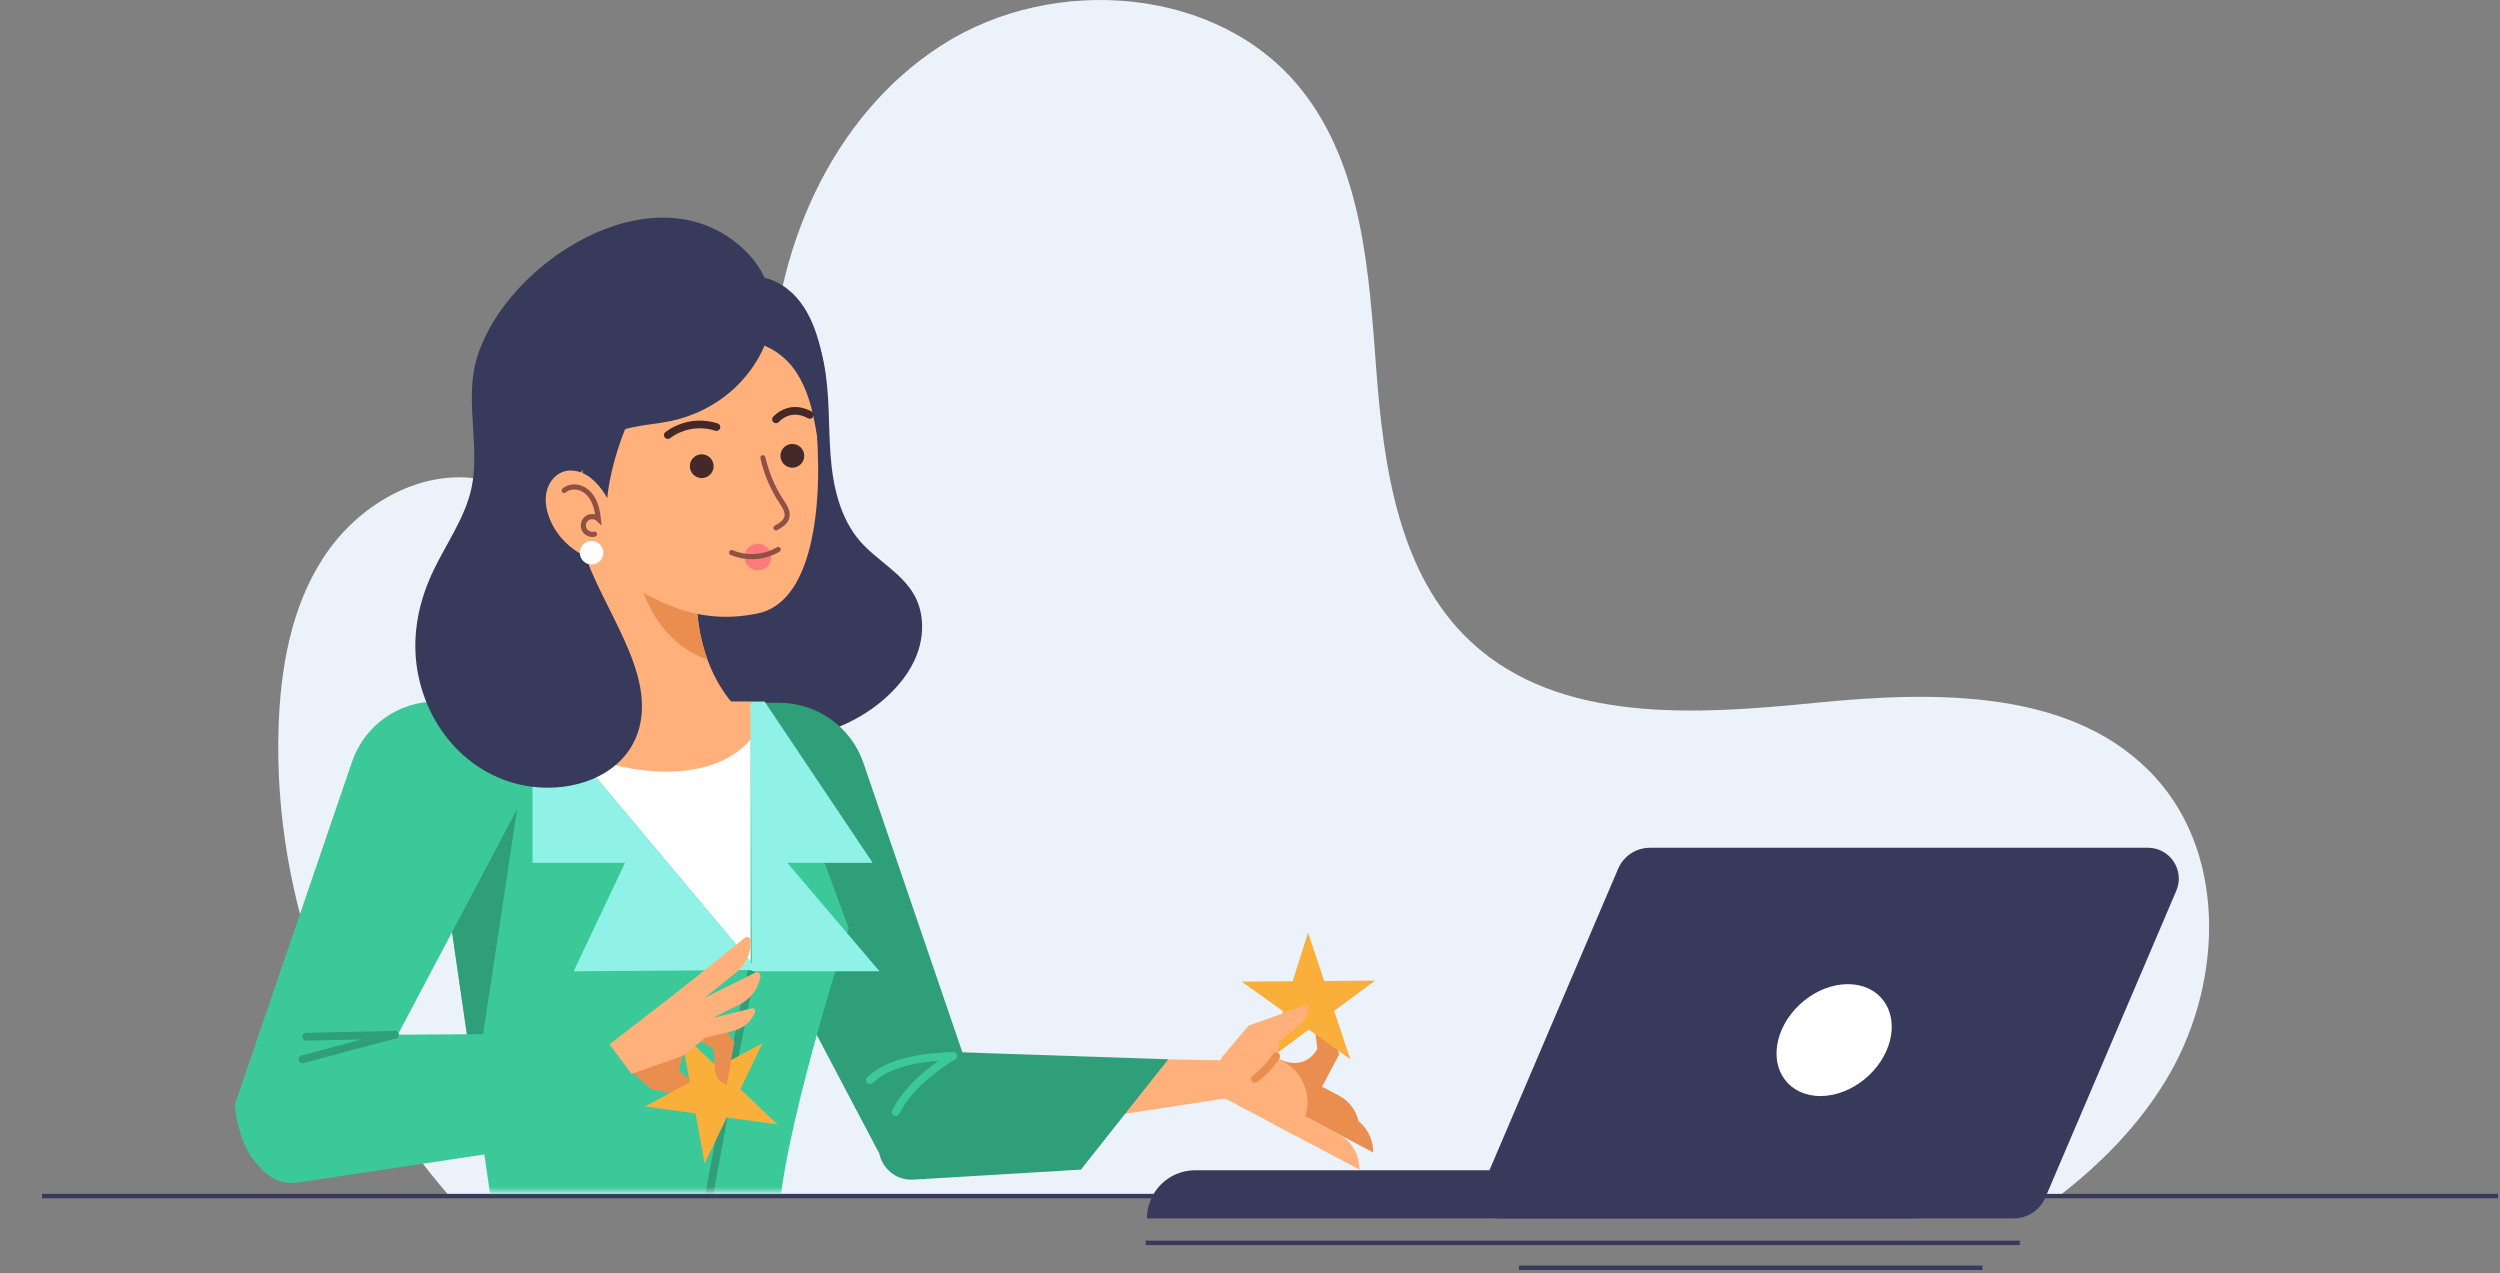 <?xml version="1.0" encoding="UTF-8"?> <svg xmlns="http://www.w3.org/2000/svg" width="593" height="302" viewBox="0 0 593 302" fill="none"><rect x="0" y="0" width="593" height="302" fill="#808080" stroke="none"/> <path d="M488.017 284C498.089 276.298 506.974 267.301 513.597 256.495C527.05 234.538 528.629 203.615 511.358 184.517C492.171 163.304 459.225 163.878 430.755 166.699C402.293 169.527 369.883 171.734 348.934 152.26C331.855 136.381 328.214 111.06 326.466 87.808C324.718 64.556 323.231 39.557 308.728 21.294C289.204 -3.283 249.91 -6.249 223.457 10.657C197.011 27.563 183.205 59.989 182.891 91.372C182.76 104.798 183.565 120.954 172.473 128.525C163.627 134.565 151.485 131.599 141.98 126.656C132.482 121.72 123.521 114.915 112.904 113.482C98.777 111.581 84.703 120.141 76.861 132.043C69.019 143.945 66.497 158.613 66.068 172.853C64.842 213.279 80.242 253.636 106.849 284H488.024H488.017Z" fill="#EBF2F9"></path> <path d="M9.959 283.711H592.529" stroke="#373A5A" stroke-width="1.05" stroke-miterlimit="10"></path> <path d="M454.149 277.59H283.469C277.169 277.59 272.059 282.7 272.059 289H454.149V277.59Z" fill="#373A5A"></path> <path d="M509.499 201.09H391.359C388.079 201.09 385.119 203.05 383.829 206.06L351.249 282.39C349.909 285.52 352.209 289 355.609 289H477.639C480.919 289 483.879 287.04 485.169 284.03L516.219 211.28C518.279 206.45 514.739 201.09 509.489 201.09H509.499Z" fill="#373A5A"></path> <path d="M448.328 246.711C446.528 254.041 439.128 259.981 431.798 259.981C424.468 259.981 419.988 254.041 421.788 246.711C423.588 239.381 430.988 233.441 438.318 233.441C445.648 233.441 450.128 239.381 448.328 246.711Z" fill="white"></path> <path d="M271.748 294.809H479.078" stroke="#373A5A" stroke-width="1.05" stroke-miterlimit="10"></path> <path d="M360.289 300.719H470.229" stroke="#373A5A" stroke-width="1.05" stroke-miterlimit="10"></path> <mask id="mask0_191_219" style="mask-type:luminance" maskUnits="userSpaceOnUse" x="0" y="50" width="360" height="233"> <path d="M359.52 50H0V282.66H359.52V50Z" fill="white"></path> </mask> <g mask="url(#mask0_191_219)"> <path d="M195.43 86.222C196.85 93.372 196.46 100.752 197.01 108.022C197.56 115.292 199.22 122.852 204 128.362C208.05 133.032 214.13 135.972 217.02 141.442C219.22 145.602 219.18 150.712 217.54 155.122C215.9 159.532 212.79 163.272 209.19 166.292C196.77 176.672 178.17 178.342 163.47 171.572C148.77 164.802 138.2 150.392 134.72 134.582C131.25 118.772 134.51 101.862 142.3 87.672C146.7 79.662 152.76 72.222 160.93 68.112C167.68 64.712 177.83 63.432 184.65 67.542C190.5 71.062 194.19 79.932 195.44 86.222H195.43Z" fill="#373A5A"></path> <path d="M312.473 248.772C312.473 248.772 309.833 254.453 303.113 251.062L298.713 259.362L309.673 265.163L317.633 250.122L314.483 235.312C314.483 235.312 311.513 236.483 311.593 239.663C311.673 242.843 312.463 248.762 312.463 248.762L312.473 248.772Z" fill="#EA8E50"></path> <path d="M322.483 268.191C322.533 264.731 320.673 261.501 317.573 259.861L306.093 253.781L303.723 258.261L322.483 268.191Z" fill="#EA8E50"></path> <path d="M325.702 273.339C325.752 269.879 323.892 266.649 320.792 265.009L307.612 258.039L305.242 262.519L325.692 273.349L325.702 273.339Z" fill="#EA8E50"></path> <path d="M310.271 221.211L314.102 232.691L326.191 232.591L316.461 239.781L320.292 251.261L310.452 244.221L300.711 251.411L304.362 239.871L294.521 232.841L306.621 232.751L310.271 221.211Z" fill="#FAAF3B"></path> <path d="M302.882 250.96L303.442 246.94L308.082 243.28C309.492 242.17 310.312 240.48 310.322 238.68V238.23L296.152 243.28L289.972 250.59L285.992 258.12L307.412 269.46L308.862 266.71C311.732 261.28 309.662 254.56 304.242 251.69L302.882 250.97V250.96Z" fill="#FFB07B"></path> <path d="M322.452 277.409C322.502 273.949 320.642 270.719 317.542 269.079L304.362 262.109L301.992 266.589L322.442 277.419L322.452 277.409Z" fill="#FFB07B"></path> <path d="M302.693 250.551C301.353 252.621 299.633 254.441 297.643 255.911" stroke="#EA8E50" stroke-width="1.86" stroke-linecap="round" stroke-linejoin="round"></path> <path d="M226.091 250.48L291.311 251.53L291.051 260.48L213.441 272.34L226.091 250.48Z" fill="#FFB07B"></path> <path d="M165.711 166.709H184.841C193.871 166.709 201.891 172.449 204.811 180.989L232.611 262.289C232.611 262.289 230.681 277.329 218.911 278.709C214.491 279.229 210.241 276.809 208.171 272.869L165.701 192.289V166.699L165.711 166.709Z" fill="#2F9F79"></path> <path d="M214.181 249.148L277.111 251.268L256.391 277.428L216.631 279.808C211.371 280.118 207.341 275.208 208.681 270.118L211.281 260.198L214.181 249.148Z" fill="#2F9F79"></path> <path d="M226.092 250.477C220.952 253.587 215.152 258.367 212.482 263.757" stroke="#3CC999" stroke-width="1.86" stroke-miterlimit="10" stroke-linecap="round"></path> <path d="M226.092 250.477C219.422 250.737 211.202 251.637 206.332 256.197" stroke="#3CC999" stroke-width="1.86" stroke-miterlimit="10" stroke-linecap="round"></path> <path d="M116.971 288.23L101.191 179.4L109.121 166.57H181.431L201.301 220.11C201.301 220.11 184.681 271.62 184.681 290.73L202.971 343.85L181.371 352.16L164.741 301.12L146.461 351.8L89.551 328.12L116.971 288.24V288.23Z" fill="#3CC999"></path> <path d="M101.182 179.402L109.212 166.402H119.562L122.612 192.302L112.632 258.302L101.182 179.402Z" fill="#2F9F79"></path> <path d="M178.05 166.922V228.172L126.75 166.922H178.05Z" fill="white"></path> <path d="M146.611 181.651C143.011 180.791 139.501 179.581 136.111 178.091L126.311 166.391H178.051V175.381C170.801 183.931 157.091 184.141 146.601 181.651H146.611Z" fill="#FFB07B"></path> <path d="M126.311 166.402V204.662H148.251L136.071 230.382L179.631 230.072L126.311 166.402Z" fill="#90F2E7"></path> <path d="M178.051 166.402H181.361L207.001 204.662H186.751L208.611 230.382H179.631H178.351L178.051 166.402Z" fill="#90F2E7"></path> <path d="M178.291 230.32C173.351 253.65 169.731 277.28 164.791 300.62" stroke="#2F9F79" stroke-width="1.86" stroke-miterlimit="10"></path> <path d="M122.611 166.391H103.481C94.451 166.391 86.431 172.131 83.511 180.671L55.711 261.971C55.711 261.971 56.031 267.991 58.821 273.131C63.261 281.301 74.251 283.381 78.631 275.181L122.621 191.981V166.391H122.611Z" fill="#3CC999"></path> <path d="M149.22 253.759L154.47 258.309L167.04 261.189L166.98 260.739C166.73 258.959 165.69 257.399 164.14 256.489L160.99 253.959L161.9 250.479L167.19 246.089L160.78 240.539L147.09 249.549L149.23 253.759H149.22Z" fill="#EA8E50"></path> <path d="M161.45 244.82L170.21 253.17L180.85 247.43L175.61 258.33L184.37 266.69L172.38 265.07L167.14 275.98L164.97 264.08L152.98 262.46L163.62 256.72L161.45 244.82Z" fill="#FAAF3B"></path> <path d="M169.35 249.252C169.35 249.252 166.65 245.042 161.7 248.442L157.33 242.342L166.27 236.102L174.18 247.142L172.41 257.282C172.41 257.282 169.93 256.672 169.65 254.152C169.37 251.622 169.35 249.252 169.35 249.252Z" fill="#EA8E50"></path> <path d="M149.781 254.71L144.561 247.72L163.961 232.73L165.771 235.26C169.351 240.25 169.171 244.74 166.091 247.17L161.891 250.48L149.781 254.72V254.71Z" fill="#FFB07B"></path> <path d="M178.281 239.182C178.841 239.042 179.311 239.612 179.081 240.152C178.161 242.302 176.291 243.942 173.951 244.522L162.121 247.432L161.131 243.412L178.281 239.192V239.182Z" fill="#FFB07B"></path> <path d="M176.671 222.45C177.231 222 178.051 222.39 178.071 223.11C178.161 225.99 176.931 228.8 174.611 230.66L162.911 240.08L159.711 236.1L176.671 222.44V222.45Z" fill="#FFB07B"></path> <path d="M179.16 230.702C179.8 230.382 180.52 230.942 180.39 231.642C179.86 234.472 178.06 236.952 175.4 238.282L163.68 244.112L161.4 239.542L179.16 230.702Z" fill="#FFB07B"></path> <path d="M76.211 245.522L140.401 245.152L120.421 273.002L70.681 280.482C64.251 281.452 58.791 275.812 59.931 269.402C61.761 259.132 66.071 246.352 76.211 245.512V245.522Z" fill="#3CC999"></path> <path d="M93.641 245.473L72.631 245.903" stroke="#2F9F79" stroke-width="1.86" stroke-miterlimit="10" stroke-linecap="round"></path> <path d="M93.641 245.422L71.711 251.272" stroke="#2F9F79" stroke-width="1.86" stroke-miterlimit="10" stroke-linecap="round"></path> <path d="M138.932 115.211L141.192 171.671C141.282 173.941 143.152 175.741 145.422 175.741H173.212C176.672 175.741 178.342 171.551 175.872 169.131C170.542 163.921 165.142 154.981 165.142 140.141V116.351L138.922 115.221L138.932 115.211Z" fill="#FFB07B"></path> <path d="M151.761 115.762L165.151 116.342V140.132C165.151 146.662 166.201 152.042 167.821 156.462C152.431 151.232 147.241 130.612 151.761 115.762Z" fill="#EA8E50"></path> <path d="M145.79 136.349C143.91 135.079 142.07 133.539 140.32 131.829C131.4 123.159 126.07 111.429 124.82 99.049C123.66 87.539 125.97 76.089 135.52 68.489C145.75 60.349 161.7 59.639 173.22 65.289C184.24 70.689 190.3 80.949 192.55 92.709C193.67 98.539 193.98 104.499 194.06 110.429C194.21 121.529 192.49 142.849 179.73 145.509C165.95 148.349 155.9 143.169 145.79 136.349Z" fill="#FFB07B"></path> <path d="M188.529 87.789C192.189 93.019 193.239 99.599 194.189 105.909C196.469 97.809 196.479 89.079 194.189 80.969C193.119 77.179 191.529 73.459 188.899 70.519C186.269 67.589 182.499 65.519 178.559 65.579C172.399 65.679 164.999 74.159 171.359 79.289C173.299 80.859 176.599 80.529 178.909 81.149C182.789 82.189 186.209 84.459 188.529 87.779V87.789Z" fill="#373A5A"></path> <path d="M173.79 92.46C169.63 96.231 164.49 98.731 159 99.891C153.38 101.08 146.56 100.75 142.33 105.25C129.48 118.93 140.31 135.37 146.86 149.17C150.16 156.12 153.57 164.191 151.78 172.021C149.49 182.041 139.72 186.801 130.12 186.841C114.49 186.901 102.38 175.291 99.26 160.371C97.64 152.641 98.75 144.931 101.75 137.701C104.51 131.041 108.96 125.161 111.17 118.271C114.71 107.231 109.7 95.6 113.28 84.38C120.4 62.09 154.67 40.2 175.57 58.37C187.63 68.85 183.7 83.481 173.8 92.471L173.79 92.46Z" fill="#373A5A"></path> <path d="M143.149 97.369C140.339 100.039 138.499 103.789 138.099 107.649C137.639 112.059 138.839 116.459 141.029 120.339L143.889 119.839C144.189 114.819 145.459 109.819 147.039 105.119C147.759 102.959 148.629 100.819 149.669 98.749C148.819 94.789 145.699 94.949 143.159 97.369H143.149Z" fill="#373A5A"></path> <path d="M180.961 108.578C181.791 112.288 183.301 115.838 185.391 119.008C186.121 120.118 186.971 121.368 186.651 122.658C186.361 123.878 185.161 124.608 184.061 125.218" stroke="#915046" stroke-width="1.22" stroke-miterlimit="10" stroke-linecap="round"></path> <path d="M176.661 132.669C176.961 134.389 178.601 135.539 180.321 135.239C182.041 134.939 183.191 133.299 182.891 131.579C182.591 129.859 180.951 128.709 179.231 129.009C177.511 129.309 176.361 130.949 176.661 132.669Z" fill="#FF7A7A"></path> <path d="M184.591 130.34C181.301 132.3 177.071 132.58 173.551 131.07" stroke="#915046" stroke-width="1.22" stroke-miterlimit="10" stroke-linecap="round"></path> <path d="M192.081 98.419C189.241 96.829 186.281 97.219 184.061 99.469" stroke="#452828" stroke-width="1.82" stroke-miterlimit="10" stroke-linecap="round"></path> <path d="M169.94 101.301C165.97 100.031 161.74 100.731 158.4 103.201" stroke="#452828" stroke-width="1.82" stroke-miterlimit="10" stroke-linecap="round"></path> <path d="M169.23 110.087C169.5 111.627 168.47 113.087 166.94 113.357C165.4 113.627 163.94 112.597 163.67 111.067C163.4 109.527 164.43 108.067 165.96 107.797C167.5 107.527 168.96 108.557 169.23 110.087Z" fill="#452828"></path> <path d="M190.727 108.576C190.98 107.04 189.94 105.588 188.403 105.335C186.866 105.082 185.415 106.122 185.162 107.659C184.908 109.196 185.949 110.647 187.486 110.9C189.022 111.153 190.473 110.113 190.727 108.576Z" fill="#452828"></path> <path d="M140.381 113.571C138.451 111.931 135.681 111.041 133.331 111.991C131.441 112.751 130.121 114.601 129.661 116.581C129.201 118.561 129.521 120.661 130.211 122.581C132.391 128.691 138.481 133.201 144.961 133.501C146.301 133.561 145.561 122.831 145.371 121.801C144.771 118.741 142.751 115.591 140.381 113.581V113.571Z" fill="#FFB07B"></path> <path d="M143.08 130.63C143.35 132.15 142.33 133.59 140.81 133.86C139.29 134.13 137.85 133.11 137.58 131.59C137.31 130.07 138.33 128.63 139.85 128.36C141.37 128.09 142.81 129.11 143.08 130.63Z" fill="white"></path> <path d="M133.82 116.332C134.93 115.392 136.59 115.282 137.92 115.852C139.25 116.422 140.27 117.592 140.89 118.902C141.51 120.212 141.78 121.662 141.93 123.102C141.22 122.432 140.02 122.352 139.23 122.922C138.44 123.502 138.14 124.662 138.56 125.552C138.98 126.442 140.07 126.942 141.02 126.692" stroke="#915046" stroke-width="1.22" stroke-miterlimit="10" stroke-linecap="round"></path> </g> </svg> 